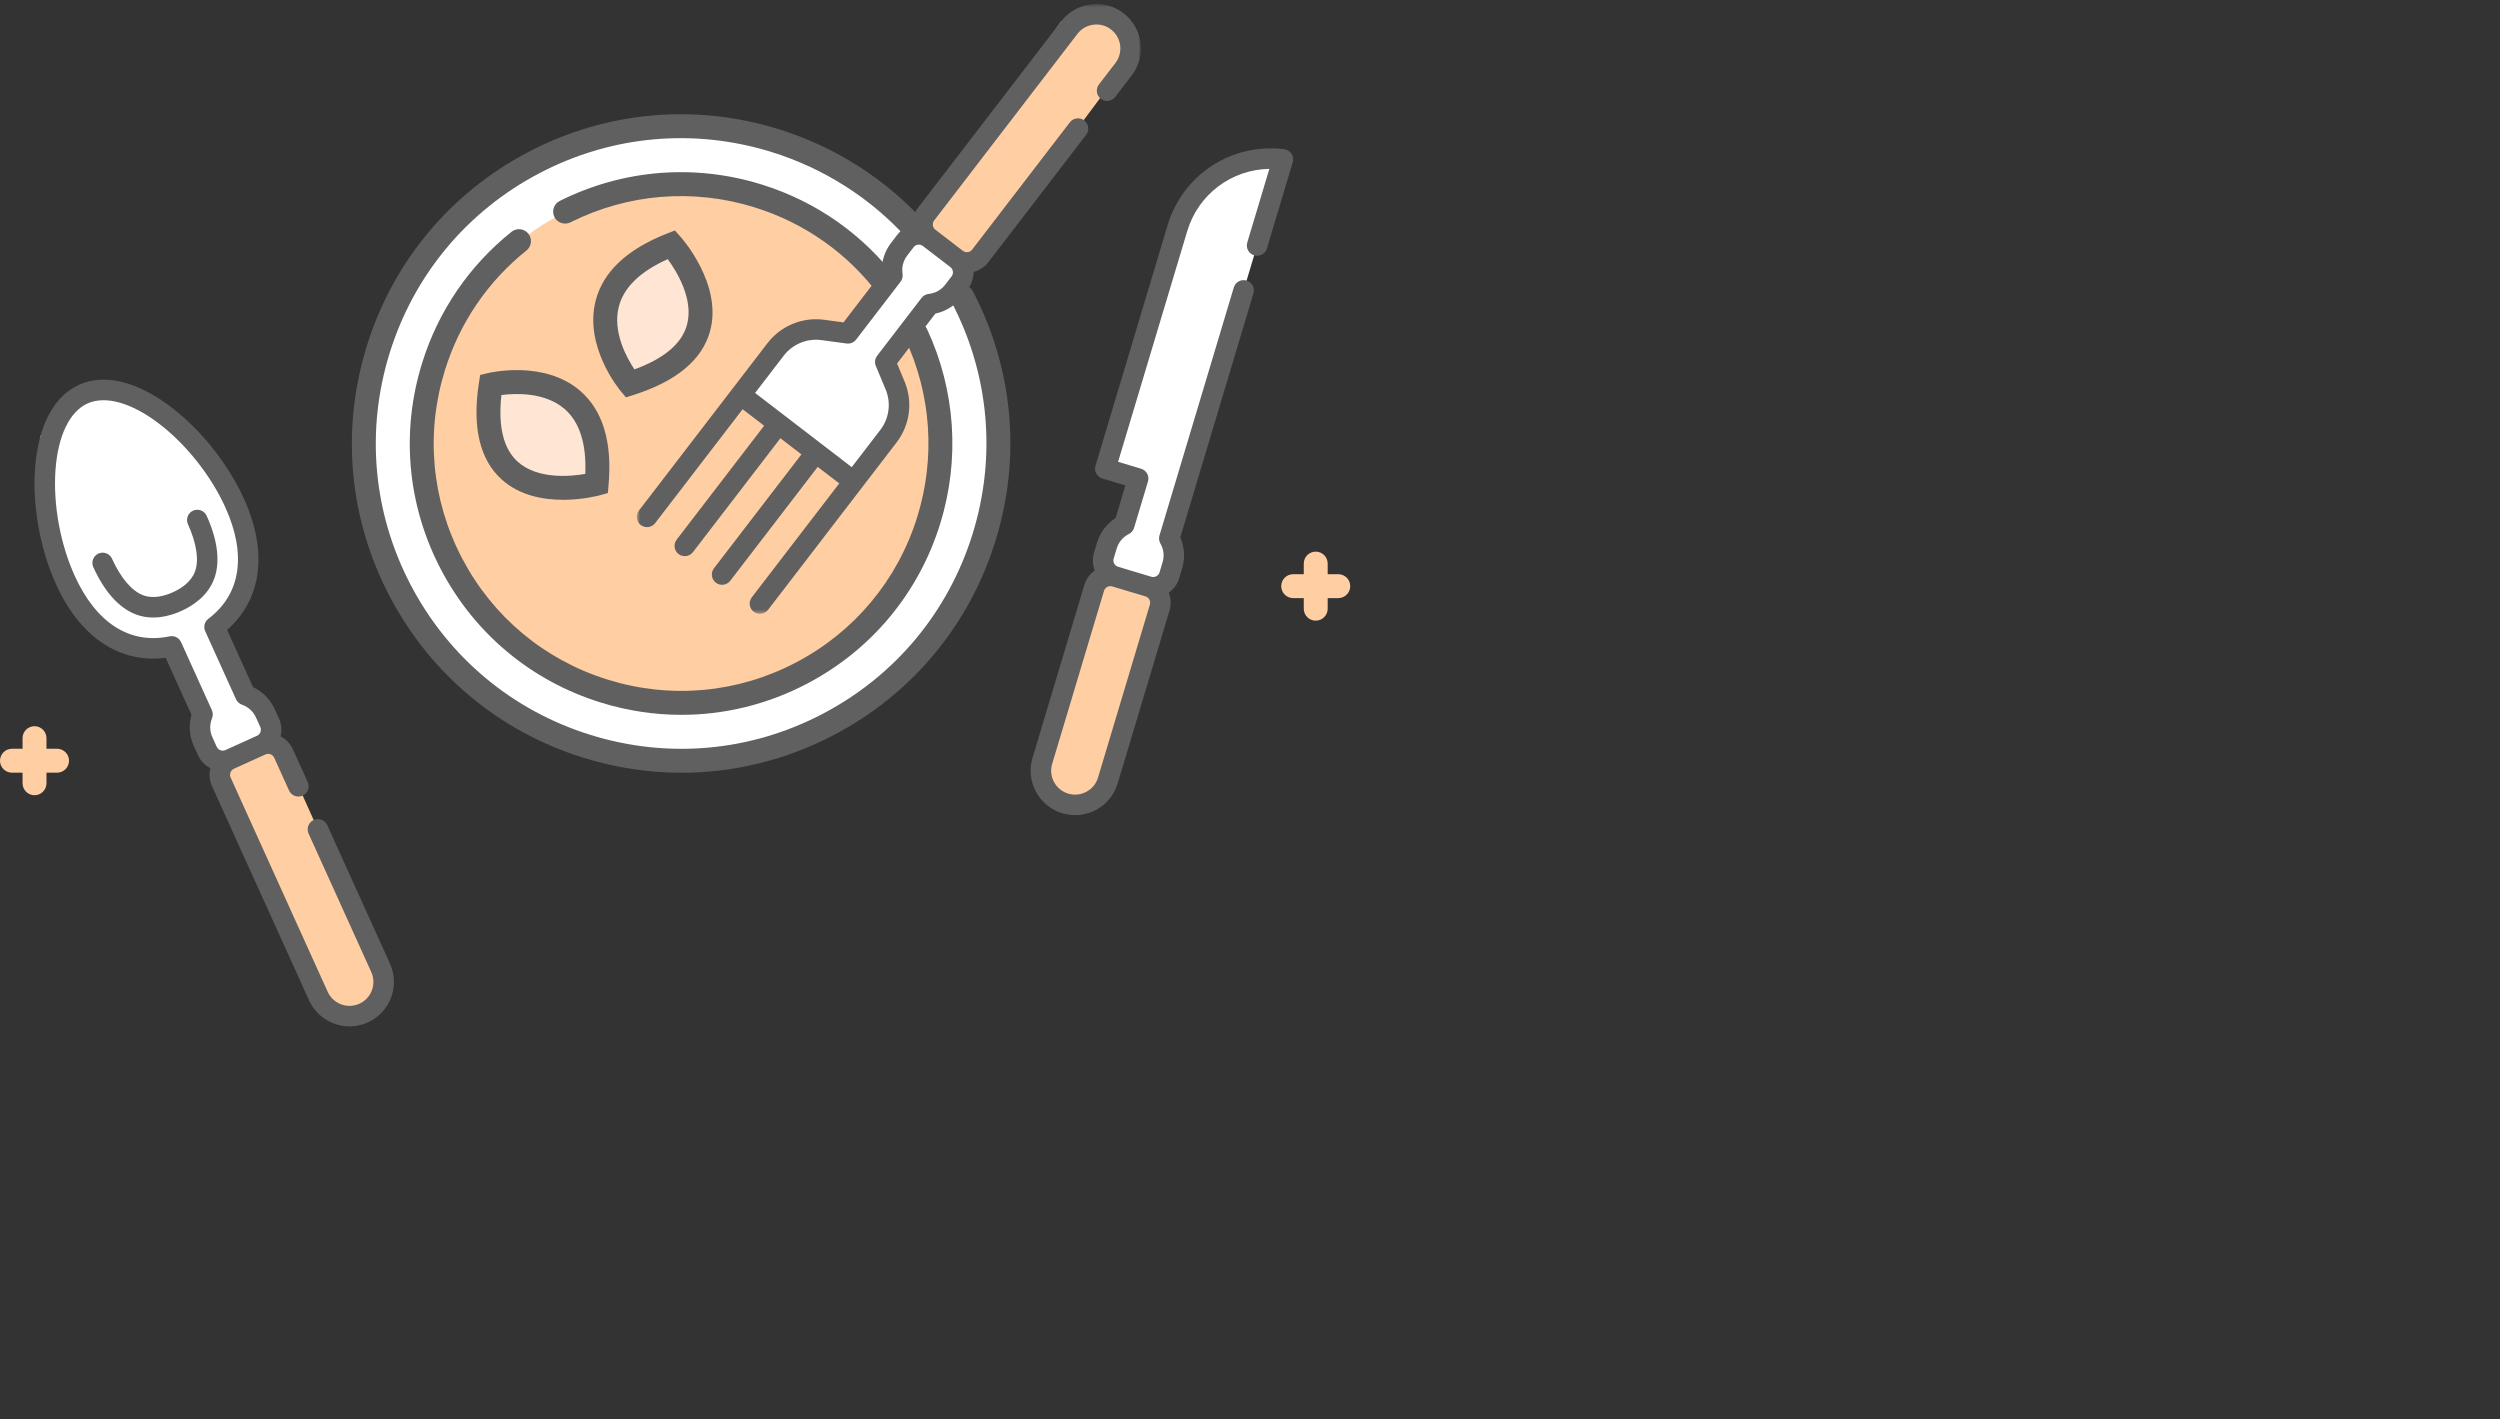 <svg xmlns="http://www.w3.org/2000/svg" xmlns:xlink="http://www.w3.org/1999/xlink" width="627" height="356" viewBox="0 0 627 356">
    <rect x="0" y="0" width="627" height="356" fill="#333333" stroke="none"/>
    <defs>
        <path id="6qw1f1bhxa" d="M0.698 0.582L127.129 0.582 127.129 153.533 0.698 153.533z"/>
    </defs>
    <g fill="none" fill-rule="evenodd">
        <g>
            <g>
                <path fill="#FFF" d="M251.607 111.468c0 44.265-35.884 80.148-80.148 80.148-44.265 0-80.148-35.883-80.148-80.148 0-44.265 35.883-80.148 80.148-80.148 44.264 0 80.148 35.883 80.148 80.148M314.541 64.036L312.645 70.364 292.497 134.674 293.498 142.535 291.282 148.362 275.7 141.678 275.142 136.089 280.919 132.529 284.778 126.097 284.492 120.093 275.7 114.947 295.785 56.412 307.793 42.76 319.942 39.472 320.801 41.33z" transform="translate(-602 -1219) translate(602 1219)"/>
                <path fill="#FFCEA3" d="M267.897 200.412c-4.296-1.235-6.776-5.719-5.543-10.014l13.372-46.509 15.557 4.472-13.372 46.51c-1.235 4.295-5.719 6.776-10.014 5.541" transform="translate(-602 -1219) translate(602 1219)"/>
                <path fill="#606060" d="M275.386 195.013c-.95 3.17-4.304 4.977-7.475 4.026-3.17-.95-4.977-4.303-4.026-7.474l13.002-43.38c.262-.873 1.186-1.37 2.059-1.109l8.334 2.5c.873.26 1.37 1.184 1.108 2.057l-13.002 43.38zm21.115-52.522c.762-2.542.58-5.29-.481-7.703l18.35-61.222c.409-1.36-.364-2.795-1.725-3.203-1.362-.408-2.796.364-3.204 1.726l-18.643 62.198c-.203.676-.12 1.406.233 2.018.827 1.443 1.018 3.115.542 4.708l-.757 2.523c-.262.873-1.186 1.371-2.06 1.11l-8.332-2.499c-.874-.26-1.371-1.185-1.11-2.059l.757-2.523c.478-1.597 1.563-2.889 3.053-3.639.632-.318 1.106-.882 1.309-1.56l3.479-11.61c.409-1.36-.364-2.795-1.725-3.203l-5.77-1.729 17.35-57.879c2.778-9.268 11.159-15.454 20.587-15.592l-5.538 18.48c-.41 1.36.364 2.794 1.725 3.202 1.362.41 2.796-.364 3.203-1.725l6.475-21.6c.218-.725.105-1.509-.31-2.144-.413-.634-1.085-1.054-1.835-1.148-13.14-1.645-25.434 6.366-29.236 19.05l-18.088 60.344c-.407 1.361.365 2.795 1.727 3.203l5.767 1.73-2.447 8.164c-2.223 1.431-3.891 3.631-4.655 6.18l-.757 2.523c-.458 1.528-.351 3.094.2 4.472-1.218.847-2.17 2.096-2.627 3.624l-13.003 43.38c-1.764 5.888 1.59 12.115 7.48 13.881 5.889 1.765 12.116-1.589 13.88-7.478l13.004-43.38c.458-1.529.35-3.095-.202-4.473 1.219-.846 2.17-2.095 2.628-3.624l.757-2.523h-.001z" transform="translate(-602 -1219) translate(602 1219)"/>
                <path fill="#FFF" d="M32.897 98.714L54.541 117.146 62.574 132.3 61.862 144.321 54.541 156.468 61.862 174.238 66.305 177.793 67.894 187.381 56.532 191.476 51.377 188.264 51.377 180.991 46.581 173.706 41.959 163.399 30.41 161.266 17.259 149.36 9.794 125.725 10.15 109.348 16.192 101.202 24.012 96.937z" transform="translate(-602 -1219) translate(602 1219)"/>
                <path fill="#FFCEA3" d="M67.894 187.381L53.727 193.927 78.96 247.699 84.572 256.115 93.299 252.998 95.95 244.582 90.338 229.307 78.672 205.664 71.79 190.342z" transform="translate(-602 -1219) translate(602 1219)"/>
                <path fill="#606060" d="M47.142 131.48c2.16 4.77 2.796 8.956 1.79 11.79-.96 2.702-3.548 4.352-5.551 5.26-2.003.908-4.95 1.768-7.613.707-2.792-1.112-5.52-4.35-7.68-9.119-.587-1.295-2.11-1.868-3.404-1.282-1.294.587-1.867 2.111-1.281 3.406 2.752 6.074 6.37 10.146 10.464 11.776 4.343 1.73 8.726.52 11.637-.8 2.912-1.32 6.71-3.82 8.276-8.227 1.473-4.154.799-9.56-1.953-15.635-.586-1.294-2.11-1.868-3.405-1.28-1.294.585-1.867 2.11-1.28 3.404" transform="translate(-602 -1219) translate(602 1219)"/>
                <path fill="#606060" d="M52.26 155.184c-.963.725-1.293 2.021-.796 3.118l7.733 17.072c.29.643.834 1.137 1.5 1.37 1.57.544 2.814 1.68 3.5 3.193l1.086 2.4c.377.83.007 1.813-.823 2.19l-7.92 3.59c-.831.376-1.812.006-2.188-.825l-1.087-2.399c-.688-1.519-.72-3.206-.09-4.75.269-.656.255-1.392-.037-2.036L45.41 161.05c-.497-1.098-1.69-1.703-2.87-1.456-9.968 2.087-18.43-3.32-23.823-15.227-3.607-7.965-5.404-17.838-4.805-26.41.602-8.614 3.528-14.723 8.027-16.763 4.499-2.039 11.018-.212 17.888 5.013 6.839 5.202 13.076 13.062 16.684 21.026 5.39 11.902 3.88 21.83-4.252 27.952M19.817 96.506c-6.368 2.887-10.286 10.376-11.036 21.09-.656 9.385 1.307 20.187 5.25 28.894 6.042 13.337 15.988 19.976 27.512 18.487L48.03 179.3c-.736 2.54-.55 5.294.548 7.718l1.087 2.4c.658 1.453 1.769 2.563 3.089 3.24-.362 1.44-.26 3.006.399 4.46l24.349 53.753c2.536 5.6 9.154 8.092 14.752 5.554 5.597-2.537 8.087-9.157 5.55-14.758l-15.728-34.72c-.586-1.295-2.11-1.869-3.404-1.283-1.294.587-1.867 2.112-1.28 3.406l15.727 34.722c1.367 3.015.025 6.58-2.99 7.946-3.013 1.366-6.576.025-7.941-2.99l-24.35-53.754c-.376-.83-.007-1.813.823-2.189l7.92-3.59c.83-.377 1.813-.008 2.189.823l3.726 8.226c.586 1.295 2.11 1.868 3.405 1.282 1.294-.587 1.867-2.11 1.28-3.406l-3.726-8.226c-.658-1.454-1.768-2.564-3.09-3.24.364-1.439.26-3.006-.397-4.46l-1.088-2.4c-1.095-2.417-3.035-4.37-5.42-5.492l-6.495-14.339c8.706-7.687 10.27-19.542 4.23-32.873-3.943-8.707-10.768-17.304-18.255-22.999-8.546-6.5-16.758-8.49-23.124-5.604" transform="translate(-602 -1219) translate(602 1219)"/>
                <path fill="#F9D6BD" d="M141.823 138.506H130.51c-1.104 0-2-.895-2-2 0-1.103.896-2 2-2h11.313c1.104 0 2 .897 2 2 0 1.105-.896 2-2 2" transform="translate(-602 -1219) translate(602 1219)"/>
                <path fill="#FFCEA3" d="M235.72 111.35c0 35.88-29.086 64.966-64.967 64.966-35.88 0-64.967-29.086-64.967-64.967 0-35.88 29.087-64.967 64.967-64.967 35.88 0 64.968 29.087 64.968 64.967" transform="translate(-602 -1219) translate(602 1219)"/>
                <path fill="#606060" d="M170.924 193.806c-8.254 0-16.548-1.252-24.653-3.777-21.05-6.56-38.284-20.922-48.53-40.443-10.246-19.522-12.276-41.865-5.717-62.914 6.558-21.048 20.92-38.283 40.442-48.53 19.522-10.246 41.865-12.275 62.914-5.717 14.116 4.399 26.788 12.49 36.647 23.402 1.11 1.23 1.014 3.127-.215 4.238-1.23 1.11-3.127 1.013-4.237-.215-9.138-10.115-20.89-17.617-33.98-21.697-19.52-6.083-40.238-4.198-58.34 5.302-18.102 9.502-31.422 25.484-37.503 45.002-6.082 19.519-4.2 40.238 5.302 58.34 9.5 18.103 25.483 31.422 45.002 37.503 19.517 6.082 40.237 4.199 58.34-5.302 18.102-9.501 31.422-25.483 37.503-45.002 6.068-19.472 4.206-40.151-5.243-58.227-.767-1.468-.2-3.281 1.269-4.048 1.47-.77 3.282-.2 4.048 1.269 10.19 19.493 12.198 41.793 5.654 62.79-6.558 21.05-20.921 38.285-40.442 48.53-12.005 6.3-25.08 9.496-38.261 9.496" transform="translate(-602 -1219) translate(602 1219)"/>
                <path fill="#606060" d="M170.906 179.282c-6.803 0-13.638-1.031-20.317-3.113-17.347-5.405-31.55-17.242-39.995-33.33-8.443-16.088-10.117-34.501-4.71-51.848 4.053-13.014 11.801-24.375 22.406-32.855 1.296-1.035 3.181-.826 4.217.469 1.035 1.294.825 3.18-.469 4.216-9.666 7.73-16.73 18.088-20.427 29.955-4.929 15.817-3.403 32.606 4.296 47.275 7.7 14.669 20.65 25.46 36.467 30.39 15.818 4.928 32.606 3.403 47.275-4.297 14.67-7.7 25.462-20.65 30.39-36.466 4.602-14.77 3.541-30.62-2.987-44.63-.7-1.501-.049-3.286 1.453-3.986 1.5-.7 3.287-.05 3.986 1.452 7.16 15.368 8.323 32.75 3.276 48.949-5.405 17.346-17.242 31.55-33.33 39.994-9.892 5.192-20.668 7.825-31.53 7.825M222.915 75.3c-.914 0-1.817-.417-2.406-1.206-7.853-10.526-18.654-18.162-31.234-22.082-15.385-4.795-31.796-3.463-46.204 3.748-1.48.742-3.284.143-4.025-1.339-.741-1.482-.142-3.284 1.34-4.026 15.8-7.91 33.797-9.37 50.675-4.111 13.796 4.299 25.642 12.675 34.256 24.222.992 1.328.718 3.208-.61 4.199-.538.401-1.168.595-1.792.595" transform="translate(-602 -1219) translate(602 1219)"/>
                <path fill="#FFE5D3" d="M168.411 61.353s21.988 24.535-10.416 34.839c0 0-19.406-23.165 10.416-34.84" transform="translate(-602 -1219) translate(602 1219)"/>
                <path fill="#606060" d="M167.47 64.997c-6.901 3.08-11.024 7.078-12.268 11.898-1.626 6.308 1.95 12.8 3.916 15.746 7.458-2.721 11.887-6.47 13.174-11.16 1.756-6.4-2.548-13.38-4.821-16.484zM156.989 99.66l-1.292-1.542c-.38-.453-9.246-11.208-6.314-22.683 1.858-7.267 7.892-12.945 17.936-16.876l1.938-.76 1.39 1.55c.434.486 10.619 12.025 7.44 23.69-1.963 7.2-8.416 12.588-19.181 16.01l-1.917.61z" transform="translate(-602 -1219) translate(602 1219)"/>
                <path fill="#FFCEA3" d="M278.302 21.398L268.706 34.26 244.146 65.7 231.55 57.534 233.387 52.022 266.142 5.355 276.668 2.82 285.421 8.263z" transform="translate(-602 -1219) translate(602 1219)"/>
                <path fill="#FFF" d="M211.544 80.854L224.2 66.925 228.803 56.413 244.146 68.192 237.062 75.296 232.979 75.5 222.913 91.016 226.854 102.449 214.192 120.823 186.431 99.386 197.455 84.075z" transform="translate(-602 -1219) translate(602 1219)"/>
                <g transform="translate(-602 -1219) translate(602 1219) translate(159 .418)">
                    <mask id="rnmsnty5db" fill="#fff">
                        <use xlink:href="#6qw1f1bhxa"/>
                    </mask>
                    <path fill="#606060" d="M37.571 88.769c2.212-2.881 5.822-4.37 9.421-3.887l6.343.852c.913.122 1.822-.253 2.382-.984l11.148-14.518c.43-.56.61-1.272.501-1.968-.26-1.643.155-3.275 1.168-4.594l1.604-2.09c.555-.722 1.596-.86 2.32-.304l6.9 5.298c.722.555.86 1.595.304 2.319l-1.605 2.089c-1.015 1.322-2.488 2.145-4.148 2.316-.704.073-1.347.43-1.777.992l-11.14 14.509c-.562.732-.689 1.707-.334 2.557l2.467 5.913c1.398 3.354.893 7.228-1.32 10.11l-7.187 9.362-24.236-18.608 7.19-9.364zm-35.867 42.49c1.127.866 2.742.654 3.607-.473l21.937-28.571 5.393 4.14-21.935 28.572c-.865 1.127-.654 2.742.473 3.608 1.127.865 2.743.653 3.608-.474l21.936-28.571 5.274 4.049-21.936 28.57c-.865 1.128-.653 2.743.474 3.609 1.127.865 2.742.653 3.607-.474l21.937-28.571 5.405 4.149-21.936 28.57c-.866 1.128-.654 2.743.473 3.609 1.128.865 2.742.653 3.608-.474l32.257-42.014c3.332-4.341 4.094-10.174 1.988-15.224l-1.893-4.538 9.61-12.516c2.585-.547 4.927-2.01 6.547-4.12l1.605-2.09c.973-1.265 1.43-2.767 1.402-4.251 1.441-.358 2.774-1.187 3.746-2.453l24.51-31.924c.866-1.127.654-2.742-.474-3.607-1.127-.866-2.742-.654-3.607.473L84.81 62.187c-.556.724-1.596.86-2.32.305l-6.899-5.297c-.724-.555-.86-1.595-.305-2.32l35.936-46.804c2.016-2.626 5.792-3.122 8.418-1.106 2.625 2.015 3.121 5.792 1.106 8.417l-4.13 5.38c-.866 1.127-.654 2.742.474 3.607 1.127.866 2.742.653 3.607-.474l4.13-5.38c3.744-4.875 2.823-11.888-2.053-15.632-4.877-3.743-11.89-2.822-15.633 2.054L71.205 51.743c-.972 1.266-1.429 2.768-1.403 4.252-1.44.357-2.773 1.187-3.746 2.453l-1.603 2.089c-1.616 2.105-2.424 4.737-2.29 7.37l-9.619 12.529-4.867-.654c-5.42-.727-10.856 1.516-14.187 5.853L1.23 127.652c-.866 1.127-.653 2.742.474 3.608z" mask="url(#rnmsnty5db)"/>
                </g>
                <path fill="#FFE5D3" d="M149.639 121.322s-31.757 8.768-26.56-24.836c0 0 29.38-7.065 26.56 24.836" transform="translate(-602 -1219) translate(602 1219)"/>
                <path fill="#606060" d="M125.759 99.072c-.883 7.89.503 13.524 4.129 16.765 4.95 4.42 13.115 3.674 16.907 3.02.313-7.552-1.431-13.023-5.193-16.282-4.927-4.265-12.331-3.953-15.843-3.503zm15.478 26.28c-4.908 0-10.836-1.026-15.325-5.021-5.573-4.963-7.524-13.14-5.798-24.303l.308-1.988 1.956-.471c.573-.137 14.152-3.29 23.12 4.444 5.68 4.897 8.079 12.829 7.129 23.573l-.183 2.074-2.006.554c-.317.087-4.236 1.138-9.201 1.138z" transform="translate(-602 -1219) translate(602 1219)"/>
                <path fill="#FFCEA3" d="M335.64 150.007h-11.313c-1.657 0-3-1.343-3-3s1.343-3 3-3h11.313c1.657 0 3 1.343 3 3s-1.343 3-3 3" transform="translate(-602 -1219) translate(602 1219)"/>
                <path fill="#FFCEA3" d="M329.983 155.663c-1.657 0-3-1.343-3-3V141.35c0-1.657 1.343-3 3-3s3 1.343 3 3v11.313c0 1.657-1.343 3-3 3M14.313 193.787H3c-1.657 0-3-1.343-3-3s1.343-3 3-3h11.313c1.657 0 3 1.343 3 3s-1.342 3-3 3" transform="translate(-602 -1219) translate(602 1219)"/>
                <path fill="#FFCEA3" d="M8.657 199.443c-1.657 0-3-1.343-3-3V185.13c0-1.656 1.343-2.999 3-2.999s3 1.343 3 2.999v11.313c0 1.657-1.343 3-3 3" transform="translate(-602 -1219) translate(602 1219)"/>
            </g>
        </g>
    </g>
</svg>

